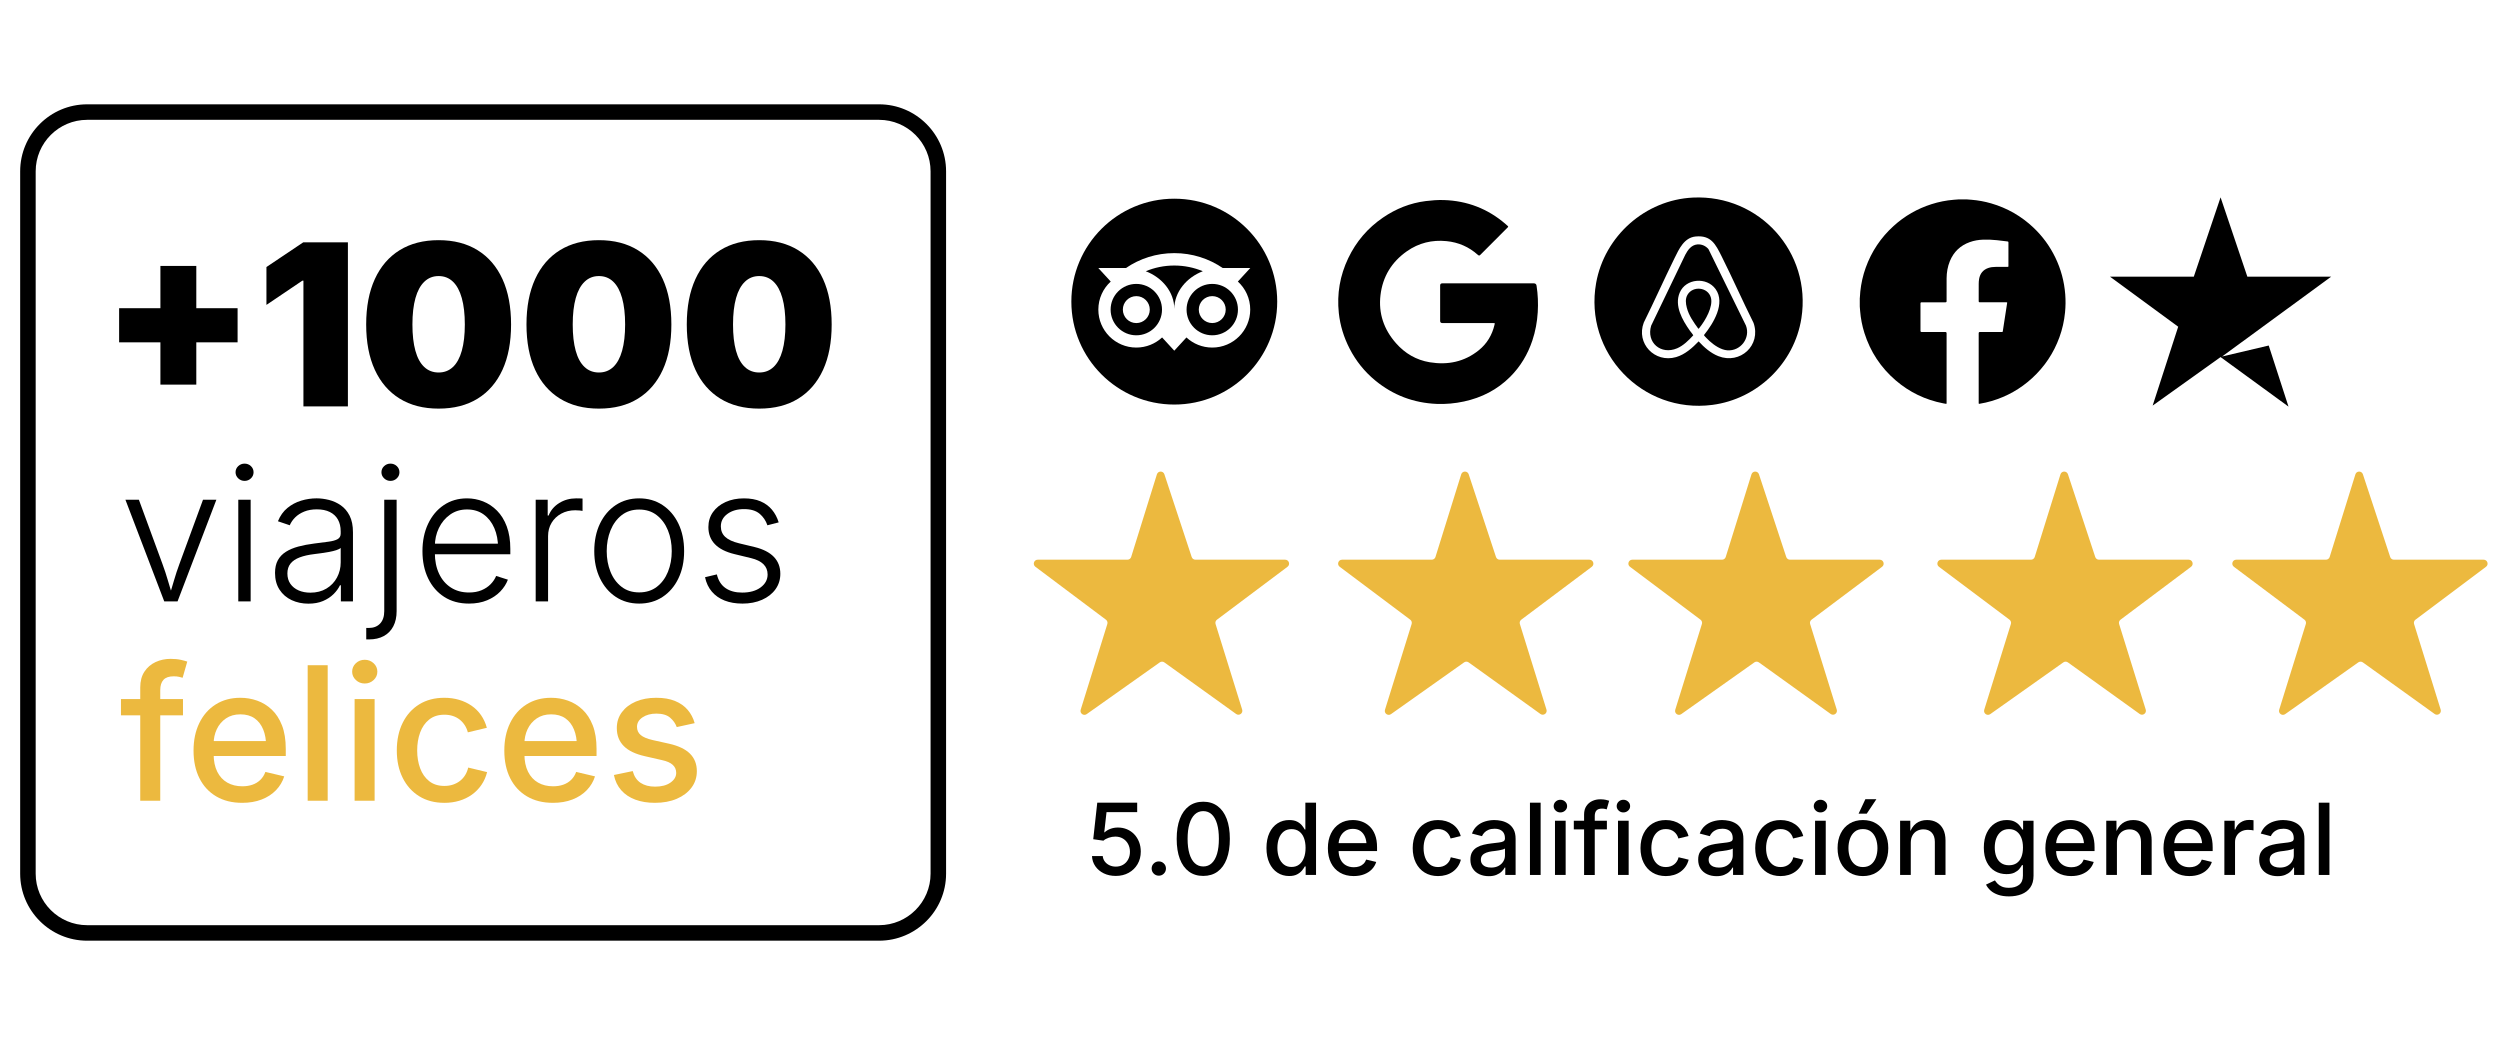 <svg xmlns="http://www.w3.org/2000/svg" id="Layer_1" viewBox="0 0 4029 1703"><defs><style>      .cls-1 {        fill: #ecb93f;      }    </style></defs><g><g><path class="cls-1" d="M294.9,1126.6v26.24h-99.96v-26.24h99.96ZM226.01,1290.47v-182.63c0-10.16,2.27-18.66,6.82-25.5,4.54-6.84,10.53-11.97,17.96-15.39,7.42-3.42,15.44-5.13,24.04-5.13,6.55,0,12.14.54,16.78,1.61,4.64,1.08,8.04,2,10.19,2.79l-7.48,26.09c-1.56-.49-3.5-1-5.79-1.54-2.3-.54-5.16-.81-8.58-.81-7.62,0-13.14,1.91-16.56,5.72-3.42,3.81-5.13,9.33-5.13,16.56v178.23h-32.25Z"></path><path class="cls-1" d="M390.17,1293.84c-16.12,0-30.05-3.47-41.77-10.41-11.73-6.94-20.74-16.71-27.04-29.32s-9.45-27.41-9.45-44.41,3.1-31.61,9.31-44.41c6.2-12.8,14.97-22.79,26.31-29.97,11.33-7.18,24.62-10.77,39.87-10.77,9.38,0,18.42,1.54,27.12,4.62,8.7,3.08,16.51,7.89,23.45,14.44,6.94,6.55,12.43,15.02,16.49,25.43,4.05,10.41,6.08,23.04,6.08,37.89v11.43h-130.6v-24.04h114.04l-15.1,7.92c0-10.06-1.56-18.93-4.69-26.6-3.13-7.67-7.75-13.65-13.85-17.96-6.11-4.3-13.76-6.45-22.94-6.45s-16.86,2.2-23.3,6.6c-6.45,4.4-11.36,10.19-14.73,17.37-3.37,7.18-5.06,15.02-5.06,23.52v16.42c0,11.24,1.93,20.74,5.79,28.51,3.86,7.77,9.26,13.63,16.2,17.59,6.94,3.96,15,5.94,24.18,5.94,6.06,0,11.53-.85,16.42-2.56,4.89-1.71,9.11-4.3,12.68-7.77,3.57-3.47,6.28-7.74,8.14-12.83l30.34,7.18c-2.64,8.41-7.06,15.83-13.27,22.28-6.21,6.45-13.92,11.46-23.16,15.02-9.23,3.57-19.71,5.35-31.44,5.35Z"></path><path class="cls-1" d="M528.1,1072.07v218.4h-32.25v-218.4h32.25Z"></path><path class="cls-1" d="M587.76,1101.54c-5.57,0-10.33-1.88-14.29-5.64-3.96-3.76-5.94-8.23-5.94-13.41s1.98-9.92,5.94-13.63c3.96-3.71,8.72-5.57,14.29-5.57s10.36,1.86,14.36,5.57c4.01,3.71,6.01,8.26,6.01,13.63s-2,9.77-6.01,13.49c-4.01,3.71-8.79,5.57-14.36,5.57ZM571.49,1290.47v-163.87h32.25v163.87h-32.25Z"></path><path class="cls-1" d="M716.01,1293.84c-15.44,0-28.88-3.52-40.31-10.55-11.43-7.04-20.33-16.9-26.68-29.61-6.35-12.7-9.53-27.46-9.53-44.27s3.17-31.88,9.53-44.63c6.35-12.75,15.24-22.65,26.68-29.68,11.43-7.04,24.87-10.55,40.31-10.55,8.5,0,16.46,1.1,23.89,3.3,7.42,2.2,14.14,5.38,20.15,9.53,6.01,4.15,11.09,9.23,15.24,15.24,4.15,6.01,7.26,12.78,9.31,20.3l-30.63,7.33c-1.08-4.2-2.74-8.04-4.98-11.51-2.25-3.47-4.96-6.47-8.14-9.01-3.18-2.54-6.84-4.49-10.99-5.86-4.16-1.37-8.72-2.05-13.71-2.05-9.87,0-18.05,2.62-24.55,7.84-6.5,5.23-11.34,12.19-14.51,20.89-3.18,8.7-4.76,18.32-4.76,28.88s1.59,20.01,4.76,28.66c3.17,8.65,8.01,15.56,14.51,20.74,6.5,5.18,14.68,7.77,24.55,7.77,5.08,0,9.72-.71,13.92-2.12,4.2-1.42,7.96-3.42,11.29-6.01,3.32-2.59,6.11-5.72,8.35-9.38,2.25-3.66,3.86-7.7,4.84-12.09l30.49,7.33c-1.96,7.72-5.03,14.63-9.23,20.74-4.2,6.11-9.31,11.31-15.32,15.61-6.01,4.3-12.78,7.57-20.3,9.82-7.53,2.25-15.59,3.37-24.18,3.37Z"></path><path class="cls-1" d="M891.02,1293.84c-16.12,0-30.05-3.47-41.77-10.41-11.73-6.94-20.74-16.71-27.04-29.32s-9.45-27.41-9.45-44.41,3.1-31.61,9.31-44.41c6.2-12.8,14.97-22.79,26.31-29.97,11.33-7.18,24.62-10.77,39.87-10.77,9.38,0,18.42,1.54,27.12,4.62,8.7,3.08,16.51,7.89,23.45,14.44,6.94,6.55,12.43,15.02,16.49,25.43,4.05,10.41,6.08,23.04,6.08,37.89v11.43h-130.6v-24.04h114.04l-15.1,7.92c0-10.06-1.56-18.93-4.69-26.6-3.13-7.67-7.75-13.65-13.85-17.96-6.11-4.3-13.76-6.45-22.94-6.45s-16.86,2.2-23.3,6.6c-6.45,4.4-11.36,10.19-14.73,17.37-3.37,7.18-5.06,15.02-5.06,23.52v16.42c0,11.24,1.93,20.74,5.79,28.51,3.86,7.77,9.26,13.63,16.2,17.59,6.94,3.96,15,5.94,24.18,5.94,6.06,0,11.53-.85,16.42-2.56,4.89-1.71,9.11-4.3,12.68-7.77,3.57-3.47,6.28-7.74,8.14-12.83l30.34,7.18c-2.64,8.41-7.06,15.83-13.27,22.28-6.21,6.45-13.92,11.46-23.16,15.02-9.23,3.57-19.71,5.35-31.44,5.35Z"></path><path class="cls-1" d="M1055.48,1293.84c-11.83,0-22.35-1.71-31.59-5.13-9.23-3.42-16.81-8.48-22.72-15.17-5.91-6.69-9.85-14.88-11.8-24.55l30.34-6.3c2.25,8.5,6.45,14.8,12.61,18.91,6.16,4.1,13.97,6.16,23.45,6.16,10.36,0,18.61-2.17,24.77-6.52,6.16-4.35,9.23-9.55,9.23-15.61,0-5.28-1.88-9.62-5.64-13.04-3.76-3.42-9.55-5.96-17.37-7.62l-27.56-6.3c-15.24-3.42-26.58-8.89-34-16.42-7.43-7.52-11.14-17.15-11.14-28.88,0-9.77,2.73-18.32,8.21-25.65,5.47-7.33,12.95-13.02,22.43-17.08,9.48-4.05,20.42-6.08,32.83-6.08s21.94,1.71,30.34,5.13c8.4,3.42,15.22,8.21,20.45,14.36,5.23,6.16,8.96,13.29,11.21,21.4l-28.88,6.3c-2.05-5.76-5.62-10.82-10.7-15.17-5.08-4.35-12.46-6.52-22.13-6.52-8.89,0-16.32,2-22.28,6.01-5.96,4.01-8.94,9.09-8.94,15.24,0,5.47,1.98,9.89,5.94,13.27,3.96,3.37,10.43,6.08,19.42,8.13l26.38,5.86c15.15,3.42,26.38,8.79,33.71,16.12,7.33,7.33,10.99,16.71,10.99,28.14,0,9.97-2.86,18.79-8.57,26.46-5.72,7.67-13.63,13.68-23.75,18.03-10.11,4.35-21.87,6.52-35.25,6.52Z"></path></g><g><path class="cls-1" d="M1823,897.56l41.46-133.11c1.83-5.88,10.13-5.95,12.06-.1l43.99,133.31c.86,2.59,3.28,4.35,6.01,4.35h144.62c6.08,0,8.67,7.75,3.8,11.4l-113.71,85.29c-2.14,1.61-3.04,4.39-2.25,6.94l42.89,137.98c1.8,5.8-4.81,10.57-9.74,7.02l-115.68-83.12c-2.19-1.58-5.15-1.59-7.35-.03l-117.78,83.38c-4.94,3.5-11.5-1.27-9.7-7.05l42.95-138.19c.79-2.56-.1-5.34-2.25-6.94l-113.71-85.29c-4.87-3.65-2.29-11.4,3.8-11.4h144.54c2.77,0,5.22-1.8,6.05-4.45Z"></path><path class="cls-1" d="M2313.42,897.56l41.46-133.11c1.83-5.88,10.13-5.95,12.06-.1l43.99,133.31c.86,2.59,3.28,4.35,6.01,4.35h144.62c6.08,0,8.67,7.75,3.8,11.4l-113.71,85.29c-2.14,1.61-3.04,4.39-2.25,6.94l42.89,137.98c1.8,5.8-4.81,10.57-9.74,7.02l-115.68-83.12c-2.19-1.58-5.15-1.59-7.35-.03l-117.78,83.38c-4.94,3.5-11.5-1.27-9.7-7.05l42.95-138.19c.79-2.56-.1-5.34-2.25-6.94l-113.71-85.29c-4.87-3.65-2.29-11.4,3.8-11.4h144.54c2.77,0,5.22-1.8,6.05-4.45Z"></path><path class="cls-1" d="M2781.21,897.56l41.46-133.11c1.83-5.88,10.13-5.95,12.06-.1l43.99,133.31c.86,2.59,3.28,4.35,6.01,4.35h144.62c6.08,0,8.67,7.75,3.8,11.4l-113.71,85.29c-2.14,1.61-3.04,4.39-2.25,6.94l42.89,137.98c1.8,5.8-4.81,10.57-9.74,7.02l-115.68-83.12c-2.19-1.58-5.15-1.59-7.35-.03l-117.78,83.38c-4.94,3.5-11.5-1.27-9.7-7.05l42.95-138.19c.79-2.56-.1-5.34-2.25-6.94l-113.71-85.29c-4.87-3.65-2.29-11.4,3.8-11.4h144.54c2.77,0,5.22-1.8,6.05-4.45Z"></path><path class="cls-1" d="M3279.18,897.56l41.46-133.11c1.83-5.88,10.13-5.95,12.06-.1l43.99,133.31c.86,2.59,3.28,4.35,6.01,4.35h144.62c6.08,0,8.67,7.75,3.8,11.4l-113.71,85.29c-2.14,1.61-3.04,4.39-2.25,6.94l42.89,137.98c1.8,5.8-4.81,10.57-9.74,7.02l-115.68-83.12c-2.19-1.58-5.15-1.59-7.35-.03l-117.78,83.38c-4.94,3.5-11.5-1.27-9.7-7.05l42.95-138.19c.79-2.56-.1-5.34-2.25-6.94l-113.71-85.29c-4.87-3.65-2.29-11.4,3.8-11.4h144.54c2.77,0,5.22-1.8,6.05-4.45Z"></path><path class="cls-1" d="M3754.51,897.56l41.46-133.11c1.83-5.88,10.13-5.95,12.06-.1l43.99,133.31c.86,2.59,3.28,4.35,6.01,4.35h144.62c6.08,0,8.67,7.75,3.8,11.4l-113.71,85.29c-2.14,1.61-3.04,4.39-2.25,6.94l42.89,137.98c1.8,5.8-4.81,10.57-9.74,7.02l-115.68-83.12c-2.19-1.58-5.15-1.59-7.35-.03l-117.78,83.38c-4.94,3.5-11.5-1.27-9.7-7.05l42.95-138.19c.79-2.56-.1-5.34-2.25-6.94l-113.71-85.29c-4.87-3.65-2.29-11.4,3.8-11.4h144.54c2.77,0,5.22-1.8,6.05-4.45Z"></path></g></g><g><path d="M1416.73,1516.03H140.48c-59.54,0-107.98-48.44-107.98-107.98V276.1c0-59.54,48.44-107.98,107.98-107.98h1276.25c59.54,0,107.98,48.44,107.98,107.98v1131.95c0,59.54-48.44,107.98-107.98,107.98ZM140.48,193.12c-45.76,0-82.98,37.23-82.98,82.98v1131.95c0,45.76,37.23,82.98,82.98,82.98h1276.25c45.76,0,82.98-37.23,82.98-82.98V276.1c0-45.76-37.23-82.98-82.98-82.98H140.48Z"></path><g><path d="M191.98,551.71v-55h190.92v55h-190.92ZM258.52,619.85v-191.27h57.84v191.27h-57.84Z"></path><path d="M560.68,390.6v264.37h-71.68v-202.63h-1.77l-57.84,39.04v-61.04l59.26-39.75h72.04Z"></path><path d="M706.89,658.53c-24.49,0-45.42-5.38-62.81-16.15-17.39-10.76-30.73-26.23-40.01-46.4-9.29-20.17-13.93-44.5-13.93-73.01s4.64-52.9,13.93-73.19c9.29-20.29,22.62-35.81,40.01-46.58,17.39-10.76,38.33-16.15,62.81-16.15s45.45,5.41,62.9,16.23c17.45,10.82,30.78,26.35,40.01,46.58s13.84,44.6,13.84,73.1-4.61,52.85-13.84,73.01c-9.23,20.17-22.53,35.64-39.92,46.4-17.39,10.76-38.39,16.15-62.99,16.15ZM706.89,600.33c9.11,0,16.79-2.96,23.07-8.87,6.27-5.91,11.03-14.64,14.28-26.17,3.25-11.53,4.88-25.64,4.88-42.32s-1.63-30.99-4.88-42.58c-3.25-11.59-8.01-20.41-14.28-26.44-6.27-6.03-13.96-9.05-23.07-9.05s-16.65,3.02-22.98,9.05c-6.33,6.03-11.12,14.85-14.37,26.44-3.25,11.59-4.88,25.79-4.88,42.58s1.6,30.79,4.79,42.32c3.19,11.53,7.95,20.26,14.28,26.17,6.33,5.92,14.04,8.87,23.16,8.87Z"></path><path d="M965.23,658.53c-24.49,0-45.42-5.38-62.81-16.15-17.39-10.76-30.73-26.23-40.01-46.4-9.29-20.17-13.93-44.5-13.93-73.01s4.64-52.9,13.93-73.19c9.29-20.29,22.62-35.81,40.01-46.58,17.39-10.76,38.33-16.15,62.81-16.15s45.45,5.41,62.9,16.23c17.45,10.82,30.78,26.35,40.01,46.58s13.84,44.6,13.84,73.1-4.61,52.85-13.84,73.01c-9.23,20.17-22.53,35.64-39.92,46.4-17.39,10.76-38.39,16.15-62.99,16.15ZM965.23,600.33c9.11,0,16.79-2.96,23.07-8.87,6.27-5.91,11.03-14.64,14.28-26.17,3.25-11.53,4.88-25.64,4.88-42.32s-1.63-30.99-4.88-42.58c-3.25-11.59-8.01-20.41-14.28-26.44-6.27-6.03-13.96-9.05-23.07-9.05s-16.65,3.02-22.98,9.05c-6.33,6.03-11.12,14.85-14.37,26.44-3.25,11.59-4.88,25.79-4.88,42.58s1.6,30.79,4.79,42.32c3.19,11.53,7.95,20.26,14.28,26.17,6.33,5.92,14.04,8.87,23.16,8.87Z"></path><path d="M1223.57,658.53c-24.49,0-45.42-5.38-62.81-16.15-17.39-10.76-30.73-26.23-40.01-46.4-9.29-20.17-13.93-44.5-13.93-73.01s4.64-52.9,13.93-73.19c9.29-20.29,22.62-35.81,40.01-46.58,17.39-10.76,38.33-16.15,62.81-16.15s45.45,5.41,62.9,16.23c17.45,10.82,30.78,26.35,40.01,46.58s13.84,44.6,13.84,73.1-4.61,52.85-13.84,73.01c-9.23,20.17-22.53,35.64-39.92,46.4-17.39,10.76-38.39,16.15-62.99,16.15ZM1223.57,600.33c9.11,0,16.79-2.96,23.07-8.87,6.27-5.91,11.03-14.64,14.28-26.17,3.25-11.53,4.88-25.64,4.88-42.32s-1.63-30.99-4.88-42.58c-3.25-11.59-8.01-20.41-14.28-26.44-6.27-6.03-13.96-9.05-23.07-9.05s-16.65,3.02-22.98,9.05c-6.33,6.03-11.12,14.85-14.37,26.44-3.25,11.59-4.88,25.79-4.88,42.58s1.6,30.79,4.79,42.32c3.19,11.53,7.95,20.26,14.28,26.17,6.33,5.92,14.04,8.87,23.16,8.87Z"></path></g><g><path d="M264.71,969.22l-62.59-163.87h21.69l37.82,103.04c3.42,9.19,6.45,18.37,9.09,27.56,2.64,9.19,5.42,18.13,8.36,26.82h-7.04c2.83-8.7,5.57-17.64,8.21-26.82,2.64-9.18,5.67-18.37,9.09-27.56l37.82-103.04h21.55l-62.59,163.87h-21.4Z"></path><path d="M394.13,775.01c-3.91,0-7.31-1.37-10.19-4.1-2.88-2.73-4.32-6.01-4.32-9.82s1.44-7.21,4.32-9.89c2.88-2.69,6.28-4.03,10.19-4.03s7.42,1.34,10.26,4.03c2.83,2.69,4.25,5.99,4.25,9.89s-1.42,7.09-4.25,9.82c-2.84,2.74-6.25,4.1-10.26,4.1ZM384.02,969.22v-163.87h19.93v163.87h-19.93Z"></path><path d="M497.17,972.88c-9.97,0-19.03-1.91-27.19-5.72-8.16-3.81-14.66-9.43-19.5-16.86-4.84-7.42-7.25-16.42-7.25-26.97,0-8.11,1.51-14.92,4.54-20.45,3.03-5.52,7.38-10.06,13.04-13.63,5.67-3.57,12.33-6.38,20.01-8.43,7.67-2.05,16.15-3.67,25.43-4.84,9.09-1.17,16.81-2.17,23.16-3,6.35-.83,11.21-2.17,14.58-4.03,3.37-1.86,5.06-4.84,5.06-8.94v-3.81c0-7.33-1.49-13.63-4.47-18.91-2.98-5.28-7.33-9.33-13.05-12.17-5.72-2.83-12.68-4.25-20.89-4.25-7.72,0-14.51,1.2-20.37,3.59-5.86,2.4-10.72,5.52-14.58,9.38s-6.77,8.09-8.72,12.68l-19.05-6.45c3.61-8.89,8.7-16.02,15.24-21.4,6.55-5.37,13.92-9.31,22.13-11.8,8.21-2.49,16.51-3.74,24.92-3.74,6.45,0,13.09.86,19.93,2.56,6.84,1.71,13.19,4.59,19.05,8.65,5.86,4.06,10.6,9.63,14.22,16.71,3.61,7.09,5.42,16.05,5.42,26.9v111.25h-19.49v-25.94h-1.47c-2.35,4.98-5.82,9.75-10.41,14.29-4.59,4.54-10.24,8.23-16.93,11.07-6.69,2.83-14.49,4.25-23.38,4.25ZM500.11,955.15c9.97,0,18.61-2.2,25.94-6.6s13-10.31,17-17.74c4-7.42,6.01-15.58,6.01-24.48v-23.31c-1.47,1.37-3.86,2.59-7.18,3.66-3.32,1.08-7.11,2-11.36,2.79-4.25.78-8.53,1.47-12.83,2.05-4.3.59-8.06,1.08-11.29,1.47-9.09,1.08-16.88,2.83-23.38,5.28-6.5,2.44-11.43,5.77-14.8,9.97-3.37,4.2-5.06,9.53-5.06,15.98s1.61,12.12,4.84,16.71c3.23,4.59,7.62,8.11,13.19,10.55,5.57,2.44,11.87,3.66,18.91,3.66Z"></path><path d="M619.27,805.35h19.93v179.55c0,9.48-1.78,17.64-5.35,24.48-3.57,6.84-8.67,12.07-15.32,15.68-6.65,3.61-14.61,5.42-23.89,5.42h-4.4v-18.47h4.1c7.72,0,13.8-2.37,18.25-7.11,4.45-4.74,6.67-11.41,6.67-20.01v-179.55ZM629.24,775.01c-3.91,0-7.31-1.37-10.19-4.1-2.88-2.73-4.32-6.01-4.32-9.82s1.44-7.21,4.32-9.89c2.88-2.69,6.28-4.03,10.19-4.03s7.42,1.34,10.26,4.03c2.83,2.69,4.25,5.99,4.25,9.89s-1.42,7.09-4.25,9.82c-2.84,2.74-6.25,4.1-10.26,4.1Z"></path><path d="M755.73,972.74c-15.34,0-28.61-3.59-39.79-10.77-11.19-7.18-19.84-17.12-25.94-29.83-6.11-12.7-9.16-27.31-9.16-43.83s3-31.17,9.01-43.97c6.01-12.8,14.41-22.87,25.21-30.19,10.8-7.33,23.33-10.99,37.6-10.99,8.99,0,17.64,1.64,25.94,4.91,8.3,3.27,15.78,8.26,22.43,14.95,6.64,6.69,11.87,15.17,15.68,25.43,3.81,10.26,5.72,22.33,5.72,36.2v8.65h-128.54v-17.15h117.85l-9.09,6.45c0-11.73-2-22.23-6.01-31.51-4.01-9.28-9.72-16.61-17.15-21.99-7.43-5.37-16.37-8.06-26.82-8.06s-19.42,2.74-27.19,8.21c-7.77,5.47-13.83,12.7-18.17,21.69-4.35,8.99-6.52,18.86-6.52,29.61v10.26c0,12.8,2.25,24.01,6.74,33.64,4.49,9.63,10.87,17.1,19.13,22.43,8.26,5.33,18,7.99,29.24,7.99,7.62,0,14.34-1.22,20.15-3.66,5.81-2.44,10.7-5.69,14.66-9.75,3.96-4.05,6.91-8.48,8.87-13.27l18.91,6.01c-2.54,6.84-6.62,13.19-12.24,19.05-5.62,5.86-12.68,10.58-21.18,14.14-8.5,3.57-18.27,5.35-29.32,5.35Z"></path><path d="M863.32,969.22v-163.87h19.35v25.5h1.47c3.32-8.4,9.01-15.12,17.08-20.15,8.06-5.03,17.22-7.55,27.48-7.55,1.66,0,3.42.03,5.28.07,1.86.05,3.47.12,4.84.22v19.93c-.68-.19-2.15-.41-4.4-.66-2.25-.24-4.69-.37-7.33-.37-8.41,0-15.93,1.81-22.57,5.42-6.65,3.62-11.85,8.55-15.61,14.8-3.76,6.25-5.64,13.44-5.64,21.55v105.09h-19.93Z"></path><path d="M1030.12,972.74c-14.27,0-26.82-3.59-37.67-10.77-10.85-7.18-19.35-17.15-25.5-29.9s-9.23-27.38-9.23-43.9,3.08-31.59,9.23-44.34,14.66-22.72,25.5-29.9c10.85-7.18,23.4-10.77,37.67-10.77s26.7,3.59,37.6,10.77c10.9,7.18,19.42,17.15,25.58,29.9,6.16,12.75,9.23,27.53,9.23,44.34s-3.05,31.15-9.16,43.9c-6.11,12.75-14.61,22.72-25.5,29.9-10.9,7.18-23.48,10.77-37.74,10.77ZM1030.12,954.71c11.24,0,20.76-3.03,28.58-9.09,7.82-6.06,13.75-14.12,17.81-24.18,4.05-10.06,6.08-21.15,6.08-33.27s-2.05-23.38-6.16-33.49-10.07-18.22-17.88-24.33c-7.82-6.11-17.3-9.16-28.44-9.16s-20.59,3.06-28.36,9.16c-7.77,6.11-13.71,14.22-17.81,24.33-4.1,10.11-6.16,21.28-6.16,33.49s2.03,23.21,6.08,33.27c4.05,10.07,9.97,18.13,17.74,24.18,7.77,6.06,17.27,9.09,28.51,9.09Z"></path><path d="M1196.33,972.74c-10.75,0-20.28-1.64-28.58-4.91-8.31-3.27-15.15-8.06-20.52-14.36-5.38-6.3-9.04-14.05-10.99-23.23l19.05-4.54c2.34,9.87,7.01,17.22,14,22.06,6.98,4.84,15.9,7.25,26.75,7.25,12.41,0,22.35-2.79,29.83-8.35,7.48-5.57,11.21-12.51,11.21-20.81,0-6.64-2.22-12.17-6.67-16.56-4.45-4.4-11.12-7.67-20.01-9.82l-26.68-6.45c-14.07-3.42-24.6-8.77-31.59-16.05-6.99-7.28-10.48-16.44-10.48-27.48,0-9.18,2.47-17.25,7.4-24.18,4.93-6.94,11.73-12.36,20.37-16.27,8.65-3.91,18.49-5.86,29.53-5.86,10.36,0,19.25,1.59,26.68,4.76,7.42,3.18,13.56,7.65,18.39,13.41,4.84,5.77,8.48,12.61,10.92,20.52l-18.17,4.69c-2.54-7.52-6.77-13.75-12.68-18.69-5.91-4.93-14.24-7.4-24.99-7.4s-19.79,2.59-26.82,7.77c-7.04,5.18-10.55,11.87-10.55,20.08,0,6.94,2.37,12.61,7.11,17,4.74,4.4,12.14,7.82,22.21,10.26l25.06,6.01c13.87,3.42,24.26,8.75,31.15,15.98,6.89,7.23,10.33,16.27,10.33,27.12,0,9.38-2.59,17.69-7.77,24.92-5.18,7.23-12.39,12.9-21.62,17-9.23,4.1-19.86,6.16-31.88,6.16Z"></path></g><g><g><path d="M1798.23,1411.64c-7.25,0-13.71-1.38-19.39-4.14-5.68-2.76-10.2-6.57-13.56-11.41s-5.17-10.34-5.43-16.49h17.35c.26,3.28,1.35,6.21,3.28,8.79,1.93,2.58,4.44,4.6,7.54,6.06,3.1,1.46,6.5,2.19,10.2,2.19,4.43,0,8.36-1.02,11.8-3.05,3.44-2.03,6.14-4.86,8.09-8.48,1.96-3.62,2.93-7.75,2.93-12.39s-1.02-8.9-3.05-12.62c-2.03-3.73-4.82-6.63-8.36-8.72-3.54-2.08-7.61-3.13-12.2-3.13-3.54,0-7.09.61-10.63,1.84-3.54,1.23-6.38,2.8-8.52,4.73l-16.42-2.34,6.49-58.86h64.34v15.24h-49.41l-3.67,32.52h.63c2.29-2.24,5.34-4.09,9.15-5.55,3.8-1.46,7.87-2.19,12.2-2.19,5.32,0,10.21.95,14.7,2.85,4.48,1.9,8.38,4.6,11.69,8.09,3.31,3.49,5.89,7.6,7.74,12.31,1.85,4.72,2.78,9.89,2.78,15.52,0,7.56-1.72,14.29-5.16,20.21-3.44,5.92-8.2,10.57-14.27,13.95-6.07,3.39-13.02,5.08-20.83,5.08Z"></path><path d="M1867.57,1411.25c-3.23,0-5.97-1.12-8.21-3.36-2.24-2.24-3.36-4.98-3.36-8.21s1.12-5.88,3.36-8.09c2.24-2.21,4.98-3.32,8.21-3.32s5.89,1.11,8.13,3.32c2.24,2.22,3.36,4.91,3.36,8.09s-1.12,5.97-3.36,8.21c-2.24,2.24-4.95,3.36-8.13,3.36Z"></path><path d="M1939.1,1411.64c-9.02,0-16.7-2.34-23.06-7.04-6.36-4.69-11.23-11.48-14.62-20.36-3.39-8.88-5.08-19.66-5.08-32.33s1.71-23.37,5.12-32.29c3.41-8.91,8.3-15.74,14.66-20.48,6.36-4.74,14.04-7.11,23.06-7.11s16.65,2.37,23.06,7.11c6.41,4.74,11.31,11.57,14.7,20.48,3.39,8.91,5.08,19.67,5.08,32.29s-1.68,23.37-5.04,32.29c-3.36,8.91-8.23,15.71-14.62,20.4-6.38,4.69-14.14,7.04-23.26,7.04ZM1939.18,1396.4c5.37,0,9.93-1.76,13.68-5.28s6.61-8.59,8.56-15.2c1.96-6.62,2.93-14.62,2.93-24s-.98-17.48-2.93-24.16c-1.95-6.67-4.81-11.76-8.56-15.28s-8.31-5.28-13.68-5.28-9.93,1.77-13.68,5.32-6.62,8.64-8.6,15.28c-1.98,6.65-2.97,14.68-2.97,24.12s.99,17.38,2.97,24,4.85,11.69,8.6,15.2,8.31,5.28,13.68,5.28Z"></path><path d="M2077.62,1411.8c-7.09,0-13.39-1.81-18.92-5.43-5.52-3.62-9.85-8.81-12.98-15.56-3.13-6.75-4.69-14.81-4.69-24.19s1.59-17.59,4.77-24.31c3.18-6.72,7.53-11.85,13.05-15.4,5.52-3.54,11.78-5.32,18.76-5.32,5.42,0,9.78.9,13.09,2.7,3.31,1.8,5.9,3.9,7.78,6.29,1.88,2.4,3.31,4.51,4.3,6.33h.94v-43.31h17.2v116.48h-16.73v-13.68h-1.41c-.99,1.88-2.45,4.01-4.38,6.41-1.93,2.4-4.56,4.5-7.9,6.29-3.34,1.8-7.64,2.7-12.9,2.7ZM2081.38,1397.18c4.9,0,9.03-1.3,12.39-3.91,3.36-2.6,5.91-6.21,7.66-10.83,1.75-4.61,2.62-9.94,2.62-15.99s-.86-11.4-2.58-15.91-4.26-8.03-7.62-10.55c-3.36-2.53-7.52-3.79-12.47-3.79s-9.26,1.33-12.62,3.99-5.89,6.27-7.58,10.83c-1.69,4.56-2.54,9.71-2.54,15.44s.86,11,2.58,15.63c1.72,4.64,4.27,8.31,7.66,11.02,3.39,2.71,7.56,4.07,12.51,4.07Z"></path><path d="M2181.75,1411.88c-8.6,0-16.03-1.85-22.28-5.55s-11.06-8.91-14.42-15.63-5.04-14.62-5.04-23.69,1.65-16.86,4.96-23.69c3.31-6.83,7.99-12.16,14.03-15.99,6.04-3.83,13.13-5.75,21.26-5.75,5,0,9.82.82,14.46,2.46,4.64,1.64,8.81,4.21,12.51,7.7,3.7,3.49,6.63,8.01,8.79,13.56,2.16,5.55,3.24,12.29,3.24,20.21v6.1h-69.65v-12.82h60.82l-8.05,4.22c0-5.37-.83-10.1-2.5-14.19-1.67-4.09-4.13-7.28-7.39-9.58-3.26-2.29-7.34-3.44-12.23-3.44s-8.99,1.17-12.43,3.52c-3.44,2.34-6.06,5.43-7.86,9.26-1.8,3.83-2.7,8.01-2.7,12.55v8.76c0,5.99,1.03,11.06,3.09,15.2,2.06,4.14,4.94,7.27,8.64,9.38,3.7,2.11,8,3.17,12.9,3.17,3.23,0,6.15-.46,8.76-1.37,2.6-.91,4.86-2.29,6.76-4.14,1.9-1.85,3.35-4.13,4.34-6.84l16.18,3.83c-1.41,4.48-3.77,8.44-7.08,11.88s-7.43,6.11-12.35,8.01c-4.92,1.9-10.51,2.85-16.77,2.85Z"></path><path d="M2317.54,1411.88c-8.23,0-15.4-1.88-21.5-5.63-6.1-3.75-10.84-9.02-14.23-15.79-3.39-6.77-5.08-14.64-5.08-23.61s1.69-17,5.08-23.8c3.39-6.8,8.13-12.08,14.23-15.83s13.26-5.63,21.5-5.63c4.53,0,8.78.59,12.74,1.76,3.96,1.17,7.54,2.87,10.75,5.08,3.21,2.22,5.91,4.92,8.13,8.13,2.21,3.21,3.87,6.81,4.96,10.83l-16.34,3.91c-.57-2.24-1.46-4.29-2.66-6.14-1.2-1.85-2.65-3.45-4.34-4.81-1.69-1.35-3.65-2.4-5.86-3.13-2.22-.73-4.65-1.09-7.31-1.09-5.26,0-9.63,1.39-13.09,4.18-3.47,2.79-6.05,6.5-7.74,11.14-1.69,4.64-2.54,9.77-2.54,15.4s.85,10.67,2.54,15.28c1.69,4.61,4.27,8.3,7.74,11.06,3.47,2.76,7.83,4.14,13.09,4.14,2.71,0,5.19-.38,7.43-1.13,2.24-.75,4.25-1.82,6.02-3.21,1.77-1.38,3.26-3.05,4.46-5,1.2-1.95,2.06-4.1,2.58-6.45l16.26,3.91c-1.04,4.12-2.68,7.8-4.92,11.06-2.24,3.26-4.96,6.03-8.17,8.33-3.21,2.29-6.81,4.04-10.83,5.24-4.01,1.2-8.31,1.8-12.9,1.8Z"></path><path d="M2399.23,1412.03c-5.53,0-10.53-1.03-15.01-3.09-4.48-2.06-8.03-5.07-10.63-9.03-2.61-3.96-3.91-8.81-3.91-14.54,0-4.95.95-9.01,2.85-12.19,1.9-3.18,4.48-5.71,7.74-7.58,3.26-1.88,6.88-3.28,10.87-4.22,3.99-.94,8.04-1.64,12.16-2.11,5.16-.62,9.35-1.13,12.59-1.52,3.23-.39,5.62-1.04,7.15-1.95,1.54-.91,2.31-2.38,2.31-4.42v-.47c0-3.28-.62-6.04-1.88-8.29-1.25-2.24-3.12-3.97-5.59-5.2-2.48-1.22-5.56-1.84-9.26-1.84s-7.08.59-9.81,1.76c-2.74,1.17-4.95,2.67-6.64,4.5-1.69,1.83-2.96,3.73-3.79,5.71l-16.18-4.22c1.98-5.21,4.82-9.41,8.52-12.59,3.7-3.18,7.95-5.5,12.74-6.96,4.79-1.46,9.75-2.19,14.85-2.19,3.54,0,7.3.42,11.26,1.25,3.96.83,7.69,2.35,11.18,4.53,3.49,2.19,6.33,5.26,8.52,9.22,2.19,3.96,3.28,9.12,3.28,15.48v58h-16.65v-11.96h-.86c-1.15,2.24-2.84,4.43-5.08,6.57-2.24,2.14-5.07,3.9-8.48,5.28-3.41,1.38-7.49,2.07-12.23,2.07ZM2403.06,1398.2c4.69,0,8.7-.91,12.04-2.74,3.33-1.82,5.89-4.25,7.66-7.27,1.77-3.02,2.66-6.23,2.66-9.62v-11.18c-.62.63-1.81,1.19-3.56,1.68-1.75.5-3.74.94-5.98,1.33-2.24.39-4.4.72-6.49.98-2.08.26-3.8.47-5.16.62-3.23.42-6.19,1.12-8.87,2.11-2.68.99-4.82,2.4-6.41,4.22-1.59,1.83-2.38,4.25-2.38,7.27,0,2.76.72,5.08,2.15,6.96,1.43,1.88,3.37,3.28,5.82,4.22,2.45.94,5.29,1.41,8.52,1.41Z"></path><path d="M2482.87,1293.6v116.48h-17.2v-116.48h17.2Z"></path><path d="M2514.69,1309.32c-2.97,0-5.51-1-7.62-3.01-2.11-2.01-3.17-4.39-3.17-7.15s1.06-5.29,3.17-7.27c2.11-1.98,4.65-2.97,7.62-2.97s5.52.99,7.66,2.97c2.14,1.98,3.21,4.4,3.21,7.27s-1.07,5.21-3.21,7.19c-2.14,1.98-4.69,2.97-7.66,2.97ZM2506.01,1410.08v-87.4h17.2v87.4h-17.2Z"></path><path d="M2589.66,1322.68v13.99h-53.31v-13.99h53.31ZM2552.91,1410.08v-97.4c0-5.42,1.21-9.95,3.64-13.6,2.42-3.65,5.61-6.38,9.58-8.21,3.96-1.82,8.23-2.74,12.82-2.74,3.49,0,6.47.29,8.95.86,2.47.57,4.29,1.07,5.43,1.49l-3.99,13.92c-.83-.26-1.86-.53-3.09-.82-1.22-.29-2.75-.43-4.57-.43-4.06,0-7.01,1.02-8.83,3.05-1.83,2.03-2.74,4.98-2.74,8.83v95.06h-17.2Z"></path><path d="M2616.23,1309.32c-2.97,0-5.51-1-7.62-3.01-2.11-2.01-3.17-4.39-3.17-7.15s1.06-5.29,3.17-7.27c2.11-1.98,4.65-2.97,7.62-2.97s5.52.99,7.66,2.97c2.14,1.98,3.21,4.4,3.21,7.27s-1.07,5.21-3.21,7.19c-2.14,1.98-4.69,2.97-7.66,2.97ZM2607.56,1410.08v-87.4h17.2v87.4h-17.2Z"></path><path d="M2684.63,1411.88c-8.23,0-15.4-1.88-21.5-5.63-6.1-3.75-10.84-9.02-14.23-15.79-3.39-6.77-5.08-14.64-5.08-23.61s1.69-17,5.08-23.8c3.39-6.8,8.13-12.08,14.23-15.83s13.26-5.63,21.5-5.63c4.53,0,8.78.59,12.74,1.76,3.96,1.17,7.54,2.87,10.75,5.08,3.21,2.22,5.91,4.92,8.13,8.13,2.21,3.21,3.87,6.81,4.96,10.83l-16.34,3.91c-.57-2.24-1.46-4.29-2.66-6.14-1.2-1.85-2.65-3.45-4.34-4.81-1.69-1.35-3.65-2.4-5.86-3.13-2.22-.73-4.65-1.09-7.31-1.09-5.26,0-9.63,1.39-13.09,4.18-3.47,2.79-6.05,6.5-7.74,11.14-1.69,4.64-2.54,9.77-2.54,15.4s.85,10.67,2.54,15.28c1.69,4.61,4.27,8.3,7.74,11.06,3.47,2.76,7.83,4.14,13.09,4.14,2.71,0,5.19-.38,7.43-1.13,2.24-.75,4.25-1.82,6.02-3.21,1.77-1.38,3.26-3.05,4.46-5,1.2-1.95,2.06-4.1,2.58-6.45l16.26,3.91c-1.04,4.12-2.68,7.8-4.92,11.06-2.24,3.26-4.96,6.03-8.17,8.33-3.21,2.29-6.81,4.04-10.83,5.24-4.01,1.2-8.31,1.8-12.9,1.8Z"></path><path d="M2766.33,1412.03c-5.53,0-10.53-1.03-15.01-3.09-4.48-2.06-8.03-5.07-10.63-9.03-2.61-3.96-3.91-8.81-3.91-14.54,0-4.95.95-9.01,2.85-12.19,1.9-3.18,4.48-5.71,7.74-7.58,3.26-1.88,6.88-3.28,10.87-4.22,3.99-.94,8.04-1.64,12.16-2.11,5.16-.62,9.35-1.13,12.59-1.52,3.23-.39,5.62-1.04,7.15-1.95,1.54-.91,2.31-2.38,2.31-4.42v-.47c0-3.28-.62-6.04-1.88-8.29-1.25-2.24-3.12-3.97-5.59-5.2-2.48-1.22-5.56-1.84-9.26-1.84s-7.08.59-9.81,1.76c-2.74,1.17-4.95,2.67-6.64,4.5-1.69,1.83-2.96,3.73-3.79,5.71l-16.18-4.22c1.98-5.21,4.82-9.41,8.52-12.59,3.7-3.18,7.95-5.5,12.74-6.96,4.79-1.46,9.75-2.19,14.85-2.19,3.54,0,7.3.42,11.26,1.25,3.96.83,7.69,2.35,11.18,4.53,3.49,2.19,6.33,5.26,8.52,9.22,2.19,3.96,3.28,9.12,3.28,15.48v58h-16.65v-11.96h-.86c-1.15,2.24-2.84,4.43-5.08,6.57-2.24,2.14-5.07,3.9-8.48,5.28-3.41,1.38-7.49,2.07-12.23,2.07ZM2770.16,1398.2c4.69,0,8.7-.91,12.04-2.74,3.33-1.82,5.89-4.25,7.66-7.27,1.77-3.02,2.66-6.23,2.66-9.62v-11.18c-.62.63-1.81,1.19-3.56,1.68-1.75.5-3.74.94-5.98,1.33-2.24.39-4.4.72-6.49.98-2.08.26-3.8.47-5.16.62-3.23.42-6.19,1.12-8.87,2.11-2.68.99-4.82,2.4-6.41,4.22-1.59,1.83-2.38,4.25-2.38,7.27,0,2.76.72,5.08,2.15,6.96,1.43,1.88,3.37,3.28,5.82,4.22,2.45.94,5.29,1.41,8.52,1.41Z"></path><path d="M2869.51,1411.88c-8.23,0-15.4-1.88-21.5-5.63-6.1-3.75-10.84-9.02-14.23-15.79-3.39-6.77-5.08-14.64-5.08-23.61s1.69-17,5.08-23.8c3.39-6.8,8.13-12.08,14.23-15.83s13.26-5.63,21.5-5.63c4.53,0,8.78.59,12.74,1.76,3.96,1.17,7.54,2.87,10.75,5.08,3.21,2.22,5.91,4.92,8.13,8.13,2.21,3.21,3.87,6.81,4.96,10.83l-16.34,3.91c-.57-2.24-1.46-4.29-2.66-6.14-1.2-1.85-2.65-3.45-4.34-4.81-1.69-1.35-3.65-2.4-5.86-3.13-2.22-.73-4.65-1.09-7.31-1.09-5.26,0-9.63,1.39-13.09,4.18-3.47,2.79-6.05,6.5-7.74,11.14-1.69,4.64-2.54,9.77-2.54,15.4s.85,10.67,2.54,15.28c1.69,4.61,4.27,8.3,7.74,11.06,3.47,2.76,7.83,4.14,13.09,4.14,2.71,0,5.19-.38,7.43-1.13,2.24-.75,4.25-1.82,6.02-3.21,1.77-1.38,3.26-3.05,4.46-5,1.2-1.95,2.06-4.1,2.58-6.45l16.26,3.91c-1.04,4.12-2.68,7.8-4.92,11.06-2.24,3.26-4.96,6.03-8.17,8.33-3.21,2.29-6.81,4.04-10.83,5.24-4.01,1.2-8.31,1.8-12.9,1.8Z"></path><path d="M2933.85,1309.32c-2.97,0-5.51-1-7.62-3.01-2.11-2.01-3.17-4.39-3.17-7.15s1.06-5.29,3.17-7.27c2.11-1.98,4.65-2.97,7.62-2.97s5.52.99,7.66,2.97c2.14,1.98,3.21,4.4,3.21,7.27s-1.07,5.21-3.21,7.19c-2.14,1.98-4.69,2.97-7.66,2.97ZM2925.17,1410.08v-87.4h17.2v87.4h-17.2Z"></path><path d="M3002.25,1411.88c-8.18,0-15.33-1.88-21.46-5.63-6.12-3.75-10.88-9.02-14.27-15.79-3.39-6.77-5.08-14.64-5.08-23.61s1.69-17,5.08-23.8c3.39-6.8,8.14-12.08,14.27-15.83,6.12-3.75,13.28-5.63,21.46-5.63s15.41,1.88,21.54,5.63c6.12,3.75,10.88,9.03,14.27,15.83,3.39,6.8,5.08,14.74,5.08,23.8s-1.69,16.83-5.08,23.61c-3.39,6.78-8.14,12.04-14.27,15.79-6.12,3.75-13.3,5.63-21.54,5.63ZM3002.25,1397.34c5.32,0,9.71-1.39,13.17-4.18,3.46-2.79,6.04-6.49,7.74-11.1,1.69-4.61,2.54-9.68,2.54-15.2s-.85-10.7-2.54-15.36c-1.69-4.66-4.27-8.39-7.74-11.18-3.47-2.79-7.86-4.18-13.17-4.18s-9.62,1.39-13.05,4.18c-3.44,2.79-6.01,6.5-7.7,11.14-1.69,4.64-2.54,9.77-2.54,15.4s.85,10.59,2.54,15.2c1.69,4.61,4.26,8.31,7.7,11.1,3.44,2.79,7.79,4.18,13.05,4.18ZM2995.29,1311.35l10.94-23.37h17.75l-15.56,23.37h-13.13Z"></path><path d="M3079.41,1358.33v51.75h-17.2v-87.4h16.42l.16,21.42h-1.8c2.55-7.82,6.25-13.52,11.1-17.12,4.85-3.6,10.71-5.39,17.59-5.39,5.94,0,11.13,1.25,15.56,3.75,4.43,2.5,7.9,6.19,10.4,11.06,2.5,4.87,3.75,10.93,3.75,18.17v55.5h-17.2v-53.39c0-6.3-1.64-11.23-4.92-14.77-3.28-3.54-7.79-5.32-13.52-5.32-3.86,0-7.32.85-10.4,2.54-3.08,1.69-5.5,4.16-7.27,7.39-1.77,3.23-2.66,7.17-2.66,11.8Z"></path><path d="M3237.71,1444.63c-6.72,0-12.56-.86-17.51-2.58s-9.03-4.01-12.23-6.88c-3.21-2.87-5.64-6.05-7.31-9.54l14.38-6.8c1.04,1.67,2.44,3.43,4.18,5.28,1.75,1.85,4.1,3.43,7.07,4.73,2.97,1.3,6.77,1.95,11.41,1.95,6.67,0,12.08-1.58,16.22-4.73,4.14-3.15,6.21-8.09,6.21-14.81v-17.04h-1.49c-1.04,1.93-2.49,4.01-4.34,6.25-1.85,2.24-4.43,4.18-7.74,5.82-3.31,1.64-7.62,2.46-12.94,2.46-6.88,0-13.07-1.61-18.57-4.85-5.5-3.23-9.86-8.02-13.09-14.38-3.23-6.36-4.85-14.17-4.85-23.45s1.6-17.24,4.81-23.88c3.21-6.64,7.58-11.74,13.13-15.28,5.55-3.54,11.82-5.32,18.8-5.32,5.37,0,9.73.89,13.09,2.66,3.36,1.77,5.99,3.87,7.9,6.29,1.9,2.42,3.35,4.55,4.34,6.37h1.25v-14.23h16.81v88.65c0,7.66-1.73,13.95-5.2,18.88-3.47,4.92-8.18,8.56-14.15,10.9-5.97,2.35-12.7,3.52-20.21,3.52ZM3237.63,1394.45c4.9,0,9.03-1.13,12.39-3.4s5.9-5.55,7.62-9.85,2.58-9.42,2.58-15.36-.86-11.05-2.58-15.48c-1.72-4.43-4.26-7.89-7.62-10.4s-7.49-3.75-12.39-3.75-9.28,1.32-12.66,3.95c-3.39,2.63-5.94,6.18-7.66,10.63s-2.58,9.47-2.58,15.05.86,10.67,2.58,14.97c1.72,4.3,4.29,7.65,7.7,10.04,3.41,2.4,7.62,3.6,12.62,3.6Z"></path><path d="M3338.08,1411.88c-8.6,0-16.03-1.85-22.28-5.55s-11.06-8.91-14.42-15.63-5.04-14.62-5.04-23.69,1.65-16.86,4.96-23.69c3.31-6.83,7.99-12.16,14.03-15.99,6.04-3.83,13.13-5.75,21.26-5.75,5,0,9.82.82,14.46,2.46,4.64,1.64,8.81,4.21,12.51,7.7,3.7,3.49,6.63,8.01,8.79,13.56,2.16,5.55,3.24,12.29,3.24,20.21v6.1h-69.65v-12.82h60.82l-8.05,4.22c0-5.37-.83-10.1-2.5-14.19-1.67-4.09-4.13-7.28-7.39-9.58-3.26-2.29-7.34-3.44-12.23-3.44s-8.99,1.17-12.43,3.52c-3.44,2.34-6.06,5.43-7.86,9.26-1.8,3.83-2.7,8.01-2.7,12.55v8.76c0,5.99,1.03,11.06,3.09,15.2,2.06,4.14,4.94,7.27,8.64,9.38,3.7,2.11,8,3.17,12.9,3.17,3.23,0,6.15-.46,8.76-1.37,2.6-.91,4.86-2.29,6.76-4.14,1.9-1.85,3.35-4.13,4.34-6.84l16.18,3.83c-1.41,4.48-3.77,8.44-7.08,11.88s-7.43,6.11-12.35,8.01c-4.92,1.9-10.51,2.85-16.77,2.85Z"></path><path d="M3411.64,1358.33v51.75h-17.2v-87.4h16.42l.16,21.42h-1.8c2.55-7.82,6.25-13.52,11.1-17.12,4.85-3.6,10.71-5.39,17.59-5.39,5.94,0,11.13,1.25,15.56,3.75,4.43,2.5,7.9,6.19,10.4,11.06,2.5,4.87,3.75,10.93,3.75,18.17v55.5h-17.2v-53.39c0-6.3-1.64-11.23-4.92-14.77-3.28-3.54-7.79-5.32-13.52-5.32-3.86,0-7.32.85-10.4,2.54-3.08,1.69-5.5,4.16-7.27,7.39-1.77,3.23-2.66,7.17-2.66,11.8Z"></path><path d="M3528.43,1411.88c-8.6,0-16.03-1.85-22.28-5.55s-11.06-8.91-14.42-15.63-5.04-14.62-5.04-23.69,1.65-16.86,4.96-23.69c3.31-6.83,7.99-12.16,14.03-15.99,6.04-3.83,13.13-5.75,21.26-5.75,5,0,9.82.82,14.46,2.46,4.64,1.64,8.81,4.21,12.51,7.7,3.7,3.49,6.63,8.01,8.79,13.56,2.16,5.55,3.24,12.29,3.24,20.21v6.1h-69.65v-12.82h60.82l-8.05,4.22c0-5.37-.83-10.1-2.5-14.19-1.67-4.09-4.13-7.28-7.39-9.58-3.26-2.29-7.34-3.44-12.23-3.44s-8.99,1.17-12.43,3.52c-3.44,2.34-6.06,5.43-7.86,9.26-1.8,3.83-2.7,8.01-2.7,12.55v8.76c0,5.99,1.03,11.06,3.09,15.2,2.06,4.14,4.94,7.27,8.64,9.38,3.7,2.11,8,3.17,12.9,3.17,3.23,0,6.15-.46,8.76-1.37,2.6-.91,4.86-2.29,6.76-4.14,1.9-1.85,3.35-4.13,4.34-6.84l16.18,3.83c-1.41,4.48-3.77,8.44-7.08,11.88s-7.43,6.11-12.35,8.01c-4.92,1.9-10.51,2.85-16.77,2.85Z"></path><path d="M3584.79,1410.08v-87.4h16.65v14.07h.94c1.62-4.79,4.43-8.55,8.44-11.26,4.01-2.71,8.57-4.07,13.68-4.07,1.09,0,2.35.04,3.75.12,1.41.08,2.58.2,3.52.35v16.42c-.63-.21-1.83-.42-3.6-.62-1.77-.21-3.57-.31-5.39-.31-3.96,0-7.53.83-10.71,2.5-3.18,1.67-5.66,3.97-7.43,6.92-1.77,2.95-2.66,6.35-2.66,10.2v53.08h-17.2Z"></path><path d="M3670.47,1412.03c-5.53,0-10.53-1.03-15.01-3.09-4.48-2.06-8.03-5.07-10.63-9.03-2.61-3.96-3.91-8.81-3.91-14.54,0-4.95.95-9.01,2.85-12.19,1.9-3.18,4.48-5.71,7.74-7.58,3.26-1.88,6.88-3.28,10.87-4.22,3.99-.94,8.04-1.64,12.16-2.11,5.16-.62,9.35-1.13,12.59-1.52,3.23-.39,5.62-1.04,7.15-1.95,1.54-.91,2.31-2.38,2.31-4.42v-.47c0-3.28-.62-6.04-1.88-8.29-1.25-2.24-3.12-3.97-5.59-5.2-2.48-1.22-5.56-1.84-9.26-1.84s-7.08.59-9.81,1.76c-2.74,1.17-4.95,2.67-6.64,4.5-1.69,1.83-2.96,3.73-3.79,5.71l-16.18-4.22c1.98-5.21,4.82-9.41,8.52-12.59,3.7-3.18,7.95-5.5,12.74-6.96,4.79-1.46,9.75-2.19,14.85-2.19,3.54,0,7.3.42,11.26,1.25,3.96.83,7.69,2.35,11.18,4.53,3.49,2.19,6.33,5.26,8.52,9.22,2.19,3.96,3.28,9.12,3.28,15.48v58h-16.65v-11.96h-.86c-1.15,2.24-2.84,4.43-5.08,6.57-2.24,2.14-5.07,3.9-8.48,5.28-3.41,1.38-7.49,2.07-12.23,2.07ZM3674.3,1398.2c4.69,0,8.7-.91,12.04-2.74,3.33-1.82,5.89-4.25,7.66-7.27,1.77-3.02,2.66-6.23,2.66-9.62v-11.18c-.62.63-1.81,1.19-3.56,1.68-1.75.5-3.74.94-5.98,1.33-2.24.39-4.4.72-6.49.98-2.08.26-3.8.47-5.16.62-3.23.42-6.19,1.12-8.87,2.11-2.68.99-4.82,2.4-6.41,4.22-1.59,1.83-2.38,4.25-2.38,7.27,0,2.76.72,5.08,2.15,6.96,1.43,1.88,3.37,3.28,5.82,4.22,2.45.94,5.29,1.41,8.52,1.41Z"></path><path d="M3754.12,1293.6v116.48h-17.2v-116.48h17.2Z"></path></g><g><g><path d="M1872.69,498.96c0-22.87-18.53-41.41-41.41-41.41s-41.41,18.53-41.41,41.41,18.53,41.41,41.41,41.41,41.41-18.53,41.41-41.41ZM1809.58,498.96c0-11.99,9.71-21.71,21.7-21.71,11.99-.02,21.71,9.71,21.71,21.71s-9.71,21.71-21.71,21.71-21.7-9.71-21.7-21.71Z"></path><path d="M1995.08,498.96c0-22.87-18.53-41.41-41.4-41.41s-41.41,18.53-41.41,41.41,18.53,41.41,41.41,41.41,41.4-18.53,41.4-41.41ZM1931.97,498.94c0-11.99,9.71-21.71,21.71-21.71s21.7,9.73,21.7,21.71-9.71,21.7-21.7,21.7-21.71-9.71-21.71-21.7Z"></path><path d="M1892.49,497.75c0-27.25,19.81-50.62,45.95-60.63-14.14-5.91-29.67-9.19-45.97-9.19s-31.81,3.28-45.95,9.19c26.15,9.99,45.97,33.38,45.97,60.63h0Z"></path><path d="M2058.36,486.1c0-91.61-74.27-165.88-165.88-165.88s-165.88,74.27-165.88,165.88,74.27,165.88,165.88,165.88,165.88-74.27,165.88-165.88ZM1831.27,560.14c-33.79,0-61.18-27.39-61.18-61.18,0-17.9,7.69-34.03,19.96-45.22l-20.02-21.78h44.5c22.19-15.16,48.95-24.02,77.94-24.02s55.86,8.84,78.08,24.02h44.39l-20.02,21.78h0c12.27,11.18,19.96,27.3,19.94,45.22,0,33.79-27.43,61.18-61.22,61.18-16.05,0-30.66-6.17-41.57-16.29l-19.61,21.33-19.61-21.35c-10.92,10.12-25.54,16.31-41.59,16.31Z"></path></g><path d="M2997.21,493.98v-13.47c.05-.41.13-.82.16-1.23.24-3.2.37-6.41.71-9.6,1.37-13.04,4.21-25.75,8.64-38.1,9.39-26.2,24.4-48.68,45-67.37,17.78-16.13,38.14-27.85,61.03-35.14,11.76-3.75,23.79-6.15,36.09-7.14,2.51-.2,5.02-.39,7.53-.58,4.42,0,8.84,0,13.26,0,2.51.19,5.01.38,7.52.58,10.81.87,21.42,2.83,31.83,5.85,25.93,7.52,48.68,20.61,68.26,39.17,14.61,13.85,26.3,29.88,35.08,48,9.11,18.8,14.41,38.64,16.03,59.46.75,9.73.63,19.46-.34,29.17-1.36,13.71-4.34,27.06-9.06,40-9.33,25.6-24.06,47.62-44.16,66-18.79,17.18-40.42,29.38-64.83,36.63-6.5,1.93-13.09,3.44-19.78,4.52-1.22.2-1.3.12-1.32-1.12,0-.28,0-.55,0-.83,0-37.23,0-74.46,0-111.7q0-2.06,2.02-2.06c11.64,0,23.28,0,34.92,0,1.76,0,1.76-.03,2.01-1.72.57-3.82,1.15-7.64,1.74-11.46,1.69-11.01,3.4-22.03,5.09-33.04.25-1.63.23-1.63-1.39-1.63-14.19,0-28.39,0-42.58,0q-1.79,0-1.8-1.83c0-9.29-.05-18.58.03-27.87.02-2.65.18-5.33.64-7.93,1.55-8.64,6.31-14.72,14.75-17.65,3.83-1.33,7.81-1.74,11.83-1.76,6.42-.03,12.85,0,19.27-.01,1.28,0,1.4-.11,1.4-1.33,0-12.71,0-25.42.02-38.13,0-.98-.33-1.42-1.34-1.53-5.79-.67-11.57-1.47-17.36-2.06-7.39-.75-14.79-1.14-22.23-.84-7.36.29-14.55,1.48-21.49,3.99-15.13,5.47-25.8,15.64-31.93,30.53-3.68,8.93-5.23,18.3-5.3,27.9-.1,12.26-.02,24.52-.02,36.78q0,1.74-1.78,1.75c-12.85,0-25.69,0-38.54,0q-1.76,0-1.76,1.79c0,14.75,0,29.5,0,44.24q0,1.82,1.85,1.83c12.71,0,25.42,0,38.13,0q2.1,0,2.11,2.07c0,37.23,0,74.46,0,111.7,0,.38-.02.76,0,1.14.03.74-.31.99-1.03.85-1.39-.26-2.79-.48-4.18-.74-28.88-5.57-54.55-17.88-76.85-37.05-24-20.63-40.78-46.11-50.35-76.3-3.66-11.57-5.96-23.41-6.94-35.51-.19-2.41-.38-4.81-.57-7.22Z"></path><path d="M2408.94,520.8c-1.29-.07-2.31-.17-3.33-.17-27.08,0-54.17,0-81.25,0q-3.42,0-3.43-3.49c0-19.03,0-38.06,0-57.09q0-3.41,3.5-3.41c49.17,0,98.33,0,147.5,0q3.81,0,4.4,3.88c2.18,14.13,2.78,28.31,1.9,42.6-.96,15.58-3.72,30.8-8.66,45.59-7.45,22.29-19.19,42.03-35.87,58.66-20.77,20.71-45.81,33.52-74.37,39.67-14.51,3.13-29.2,4.51-44.01,3.89-37.06-1.55-70.09-14.02-98.79-37.58-17.41-14.29-31.25-31.56-41.53-51.61-9.25-18.03-15.21-37.12-17.35-57.3-3.28-30.87,1.81-60.33,15.19-88.37,12.79-26.82,31.45-48.63,55.94-65.37,20.9-14.29,43.89-23.51,69.06-26.66,9.51-1.19,19.19-1.94,28.75-1.65,37.8,1.15,71.25,13.93,99.92,38.8,1.13.98,2.22,1.99,3.35,2.96.85.73.95,1.45.08,2.24-.33.3-.63.64-.95.95-14.4,14.41-28.83,28.79-43.17,43.25-1.55,1.56-2.41,1.66-4.12.14-14.41-12.9-31.3-20.23-50.55-22.13-23.26-2.3-44.71,2.91-63.83,16.34-24.51,17.21-38.98,40.88-42.52,70.65-3.5,29.44,5.45,55.29,24.92,77.43,14.53,16.52,32.73,27.21,54.45,30.8,29,4.79,55.89-.65,79.16-19.46,13.13-10.62,21.37-24.52,25.25-40.97.17-.71.21-1.45.37-2.59Z"></path><polygon points="3756.88 445.91 3581.09 574.57 3656.27 556.84 3688.14 655.27 3578.68 575.46 3469.22 653.66 3510.38 526.55 3400.49 445.91 3535.53 445.91 3578.68 318.04 3621.83 445.91 3756.88 445.91"></polygon><g><path d="M2728.44,318.41c107.12-5.05,191.25,88.2,174.7,194.4-11.3,72.55-70.86,130.3-143.65,139.73-112.87,14.61-207.14-84.25-187.18-196.38,13.46-75.6,79.09-134.12,156.13-137.75ZM2732.71,381.13c-18.62,1.8-26.82,20.29-34.04,34.92-16.95,34.37-32.54,69.45-49.55,103.79-12.77,33.58,17.7,65.6,52.05,55.67,14.35-4.15,26.24-14.86,36.36-25.36,8.71,9.56,19.51,18.99,31.7,23.79,35.29,13.88,69.37-17.52,56.8-53.52-17.75-35.6-33.79-72.09-51.61-107.65-9.6-19.15-16.94-34.04-41.72-31.64Z"></path><path d="M2735.34,393.93c6.92-.68,13.72,2.36,18.07,7.67l60.4,123.16c7.51,20.1-8.69,41.35-29.98,39.83-10.44-.74-21.36-8.25-28.89-15.11-1.19-1.09-8.3-8.05-8.56-8.87-.11-.35-.21-.65.02-.98,14.83-18.38,34.77-50.88,18.5-73.67-14.32-20.06-48.19-17.4-57.89,5.69-8.91,21.21,4.33,44.17,16.31,61.17.92,1.3,5.09,6.32,5.37,7.14.08.23.23.39,0,.63-7.3,7.94-15.82,16.47-25.91,20.75-26.08,11.09-49.98-9.42-41.75-36.5l55.04-114.39c4.14-7.81,9.72-15.59,19.26-16.53Z"></path><path d="M2737.05,529.78c-7.55-10.39-15.31-21.15-18.56-33.82-1.8-6.99-2.72-14.41,1.09-20.92,8.67-14.81,32.87-12.46,37.66,4.5,4.1,14.52-8.9,36.74-17.76,47.91-.38.48-1.93,2.67-2.43,2.32Z"></path></g></g></g></g></svg>